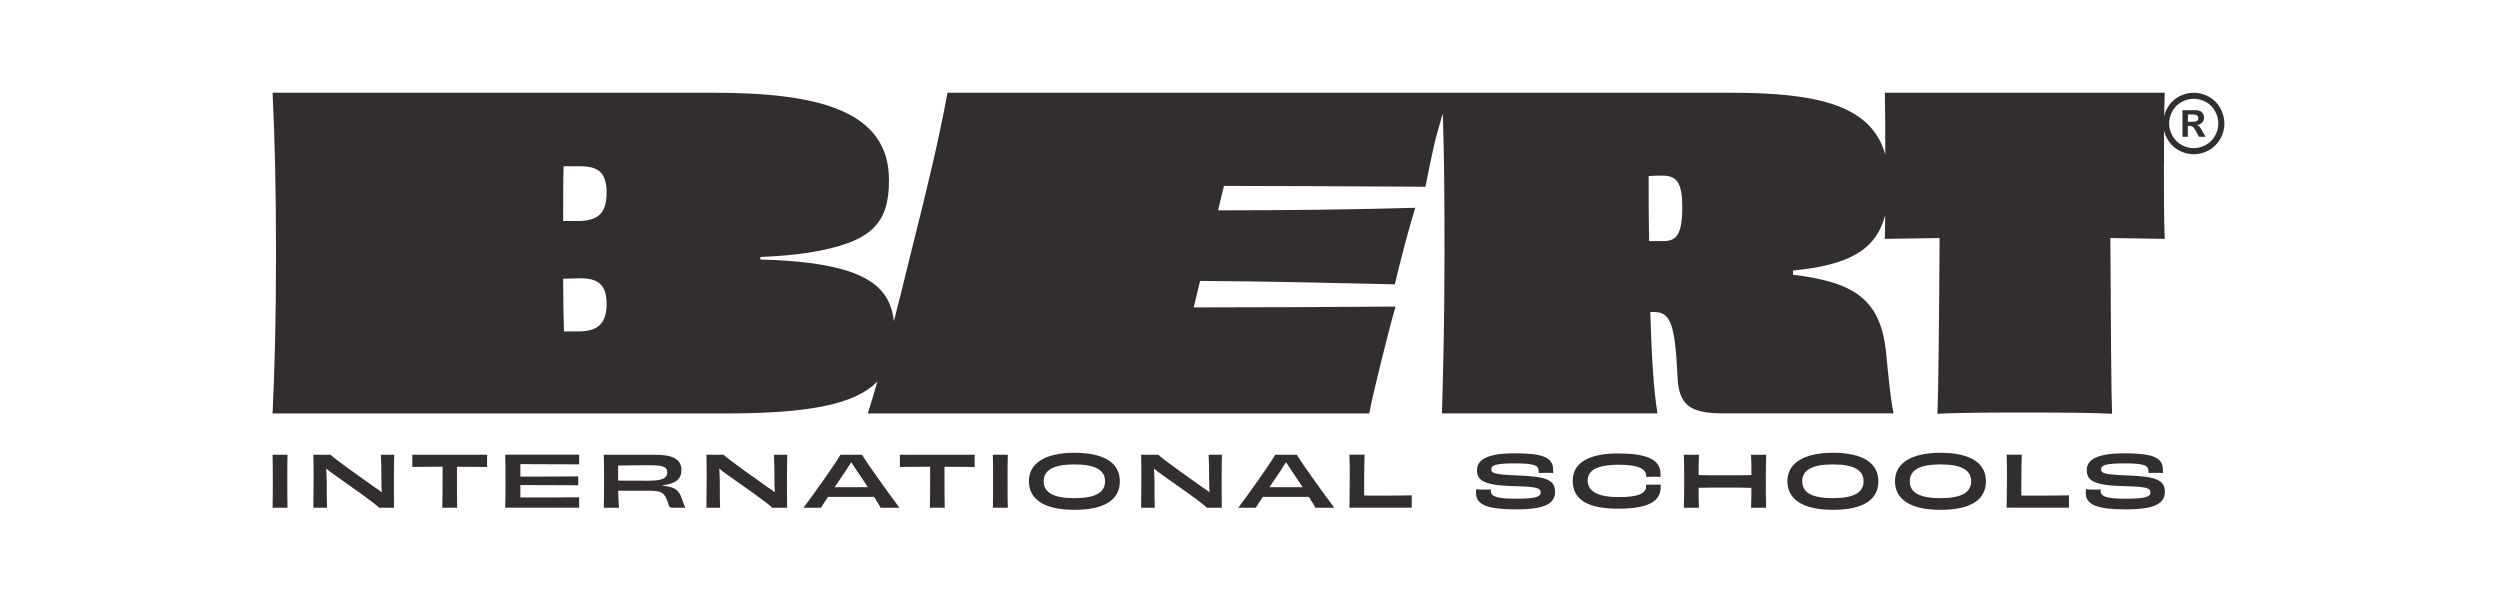 <svg width="254" height="61" viewBox="0 0 254 61" fill="none" xmlns="http://www.w3.org/2000/svg">
<path d="M222.887 9.422C223.416 9.422 223.929 9.558 224.421 9.824C224.912 10.089 225.297 10.476 225.577 10.977C225.856 11.478 226 12.001 226 12.547C226 13.094 225.864 13.609 225.584 14.102C225.305 14.595 224.927 14.982 224.436 15.255C223.945 15.529 223.431 15.673 222.887 15.673C222.343 15.673 221.829 15.536 221.338 15.255C220.846 14.982 220.461 14.595 220.189 14.102C219.917 13.609 219.773 13.094 219.773 12.547C219.773 12.001 219.917 11.478 220.197 10.977C220.476 10.476 220.862 10.097 221.353 9.824C221.844 9.558 222.35 9.422 222.887 9.422ZM222.887 10.036C222.464 10.036 222.048 10.143 221.655 10.355C221.262 10.567 220.952 10.878 220.726 11.28C220.499 11.682 220.386 12.1 220.386 12.54C220.386 12.98 220.499 13.397 220.718 13.791C220.937 14.186 221.247 14.497 221.64 14.717C222.033 14.937 222.448 15.051 222.879 15.051C223.31 15.051 223.725 14.937 224.126 14.717C224.519 14.497 224.829 14.186 225.048 13.791C225.267 13.397 225.38 12.98 225.38 12.54C225.38 12.1 225.267 11.682 225.04 11.28C224.814 10.878 224.504 10.567 224.111 10.355C223.718 10.143 223.31 10.036 222.879 10.036H222.887ZM221.738 13.913V11.197H222.29C222.804 11.197 223.091 11.197 223.151 11.197C223.332 11.212 223.476 11.25 223.574 11.303C223.673 11.356 223.763 11.447 223.831 11.561C223.899 11.675 223.929 11.812 223.929 11.948C223.929 12.145 223.869 12.312 223.741 12.449C223.612 12.585 223.431 12.676 223.204 12.707C223.287 12.737 223.348 12.775 223.393 12.805C223.438 12.836 223.499 12.911 223.574 13.018C223.597 13.048 223.657 13.154 223.771 13.351L224.088 13.898H223.408L223.181 13.458C223.03 13.162 222.902 12.972 222.804 12.896C222.705 12.82 222.577 12.783 222.426 12.783H222.282V13.898H221.731L221.738 13.913ZM222.29 12.373H222.516C222.834 12.373 223.03 12.358 223.106 12.335C223.181 12.312 223.242 12.267 223.287 12.206C223.332 12.145 223.355 12.077 223.355 12.001C223.355 11.925 223.332 11.857 223.287 11.796C223.242 11.736 223.181 11.698 223.106 11.667C223.023 11.645 222.826 11.629 222.516 11.629H222.29V12.373Z" fill="#312E2D"/>
<path d="M219.86 16.682C219.86 14.118 219.86 11.25 219.943 9.422H191.501C191.539 11.023 191.546 13.42 191.546 15.711C190.156 10.704 184.708 9.422 175.852 9.422H96.268C95.399 14.118 94.273 18.851 92.543 25.717C91.915 28.296 91.356 30.556 90.82 32.627C90.442 29.297 88.19 27.507 82.273 26.718C80.891 26.544 79.198 26.415 77.249 26.369V26.111C79.107 26.028 80.8 25.891 82.1 25.679C88.636 24.639 90.321 22.682 90.321 18.29C90.321 11.167 83.007 9.422 72.443 9.422H27.694C27.913 14.118 28.041 18.806 28.041 25.717C28.041 32.627 27.913 37.316 27.694 42.011H73.486C81.911 42.011 86.807 41.169 89.15 38.749C88.832 39.849 88.507 40.934 88.168 42.011H139.113C139.37 40.623 139.891 38.537 140.322 36.754C140.843 34.759 141.357 32.536 141.795 31.148C135.561 31.194 127.642 31.232 121.28 31.232L121.929 28.539C128.987 28.584 135.863 28.759 141.712 28.888C142.188 26.847 143.185 23.024 143.79 21.112C137.647 21.286 130.846 21.37 123.75 21.37L124.355 18.889C130.37 18.889 137.511 18.935 144.825 18.973C145.044 17.842 145.43 15.931 145.823 14.239C146.049 13.367 146.329 12.418 146.586 11.531C146.729 15.566 146.76 19.837 146.76 25.709C146.76 32.665 146.631 37.308 146.503 42.004H168.401C168.008 39.698 167.797 36.003 167.668 31.702H168.061C169.746 31.702 170.184 32.961 170.441 38.347C170.57 41.131 171.696 41.996 175.028 41.996H192.385C192.037 40.434 191.781 37.346 191.607 35.609C191.002 30.397 188.357 28.652 182.169 27.917V27.484C187.768 26.938 190.587 25.459 191.531 21.87C191.531 22.743 191.516 23.562 191.501 24.268L197.062 24.184C197.017 32.567 196.934 40.13 196.843 42.042C199.224 41.913 202.949 41.913 205.714 41.913C208.48 41.913 212.296 41.913 214.586 42.042C214.503 40.13 214.457 32.567 214.412 24.184L219.936 24.268C219.852 22.227 219.852 19.231 219.852 16.666L219.86 16.682ZM58.947 33.667H57.3C57.254 32.15 57.217 30.367 57.217 28.319C57.821 28.319 58.426 28.273 58.947 28.273C60.723 28.273 61.63 28.88 61.63 30.883C61.63 32.885 60.723 33.621 58.947 33.667ZM58.947 22.455H57.217C57.217 20.239 57.217 18.373 57.262 16.894H58.947C60.723 16.894 61.63 17.463 61.63 19.587C61.63 21.711 60.723 22.371 58.947 22.455ZM169.059 24.495H167.547C167.502 22.28 167.502 20.065 167.502 17.888C168.061 17.842 168.582 17.842 168.885 17.842C170.358 17.842 170.917 18.54 170.917 21.059C170.917 23.577 170.441 24.495 169.059 24.495Z" fill="#312E2D"/>
<path d="M27.694 51.585C27.716 50.667 27.716 50.038 27.716 48.892C27.716 47.747 27.716 47.109 27.694 46.199H29.213C29.183 47.102 29.19 47.739 29.19 48.892C29.19 50.045 29.19 50.66 29.213 51.585H27.694Z" fill="#312E2D"/>
<path d="M40.051 46.199C40.028 46.874 40.02 47.739 40.02 48.885C40.02 50.03 40.02 50.857 40.036 51.585H38.524C38.026 51.077 35.592 49.385 34.036 48.285C33.718 48.065 33.401 47.83 33.144 47.61C33.174 48.02 33.182 48.452 33.197 48.885C33.197 50.235 33.197 51.191 33.227 51.585H31.837C31.837 50.865 31.86 50.045 31.86 48.892C31.86 47.739 31.86 46.928 31.837 46.199H33.582C33.96 46.601 36.635 48.498 38.033 49.484C38.313 49.674 38.585 49.833 38.789 50.03C38.759 49.643 38.751 49.256 38.751 48.93C38.751 47.716 38.728 46.639 38.698 46.199H40.058H40.051Z" fill="#312E2D"/>
<path d="M49.5 46.199C49.485 46.358 49.485 46.594 49.485 46.814C49.485 47.011 49.485 47.276 49.5 47.443C48.412 47.428 47.339 47.421 46.425 47.421C46.425 49.423 46.425 51.13 46.448 51.593C46.251 51.578 45.911 51.578 45.684 51.578C45.473 51.578 45.148 51.578 44.936 51.593C44.959 51.13 44.967 49.431 44.967 47.421C44.06 47.421 42.979 47.421 41.891 47.443C41.891 47.269 41.891 47.019 41.891 46.814C41.891 46.609 41.891 46.366 41.891 46.199H49.508H49.5Z" fill="#312E2D"/>
<path d="M58.839 46.199C58.839 46.32 58.839 46.518 58.839 46.684C58.839 46.851 58.839 47.064 58.839 47.178C57.033 47.162 54.365 47.155 52.869 47.155V48.422C54.653 48.422 57.312 48.422 58.748 48.399C58.748 48.619 58.748 49.066 58.748 49.302C57.328 49.302 54.63 49.279 52.869 49.279V50.546C54.365 50.546 57.108 50.546 58.839 50.523C58.839 50.66 58.839 50.864 58.839 51.054C58.839 51.244 58.839 51.441 58.839 51.578H51.328C51.358 50.857 51.358 50.038 51.358 48.884C51.358 47.731 51.358 46.904 51.328 46.191H58.839V46.199Z" fill="#312E2D"/>
<path d="M67.297 49.341C68.423 49.462 68.922 49.69 69.224 50.524C69.406 51.032 69.534 51.397 69.632 51.586H68.31C68.03 51.586 67.985 51.518 67.841 50.987C67.471 50.092 67.328 49.857 65.922 49.857H62.809C62.824 50.555 62.854 51.154 62.892 51.586H61.343C61.358 50.805 61.373 50.046 61.373 48.893C61.373 47.74 61.373 46.974 61.343 46.2H66.534C68.325 46.2 69.232 46.64 69.232 47.755C69.232 48.681 68.635 49.159 67.305 49.303V49.333L67.297 49.341ZM66.043 48.833C67.328 48.833 67.796 48.537 67.796 47.998C67.796 47.429 67.343 47.27 66.088 47.27C65.431 47.27 63.58 47.27 62.801 47.3C62.801 47.808 62.801 48.324 62.801 48.825C63.33 48.84 64.675 48.84 66.051 48.84L66.043 48.833Z" fill="#312E2D"/>
<path d="M79.986 46.199C79.963 46.874 79.956 47.739 79.956 48.885C79.956 50.03 79.956 50.857 79.971 51.585H78.459C77.961 51.077 75.528 49.385 73.971 48.285C73.653 48.065 73.336 47.83 73.079 47.61C73.109 48.02 73.117 48.452 73.132 48.885C73.132 50.235 73.132 51.191 73.162 51.585H71.772C71.772 50.865 71.795 50.045 71.795 48.892C71.795 47.739 71.795 46.928 71.772 46.199H73.517C73.895 46.601 76.57 48.498 77.968 49.484C78.248 49.674 78.52 49.833 78.724 50.03C78.694 49.643 78.686 49.256 78.686 48.93C78.686 47.716 78.663 46.639 78.633 46.199H79.993H79.986Z" fill="#312E2D"/>
<path d="M89.468 51.585C89.385 51.403 89.128 50.994 88.811 50.485C87.972 50.485 87.111 50.485 86.438 50.485C85.841 50.485 84.934 50.485 84.126 50.485C83.808 50.956 83.544 51.358 83.415 51.585H81.632C82.69 50.19 84.866 47.117 85.395 46.199H87.579C88.221 47.254 90.292 50.136 91.387 51.585H89.46H89.468ZM88.176 49.499C87.821 48.953 87.451 48.392 87.133 47.944C86.831 47.504 86.642 47.201 86.491 46.958C86.332 47.201 86.128 47.519 85.841 47.959C85.531 48.422 85.161 48.961 84.798 49.499C85.388 49.499 86 49.499 86.453 49.499C86.929 49.499 87.579 49.499 88.183 49.499H88.176Z" fill="#312E2D"/>
<path d="M99.037 46.2C99.022 46.359 99.022 46.595 99.022 46.815C99.022 47.012 99.022 47.277 99.037 47.444C97.949 47.429 96.876 47.422 95.961 47.422C95.961 49.424 95.961 51.131 95.984 51.594C95.787 51.579 95.448 51.579 95.221 51.579C95.009 51.579 94.684 51.579 94.473 51.594C94.495 51.131 94.503 49.432 94.503 47.422C93.596 47.422 92.516 47.422 91.427 47.444C91.427 47.27 91.427 47.02 91.427 46.815C91.427 46.61 91.427 46.367 91.427 46.2H99.044H99.037Z" fill="#312E2D"/>
<path d="M100.874 51.585C100.896 50.667 100.896 50.038 100.896 48.892C100.896 47.747 100.896 47.109 100.874 46.199H102.393C102.362 47.102 102.37 47.739 102.37 48.892C102.37 50.045 102.37 50.66 102.393 51.585H100.874Z" fill="#312E2D"/>
<path d="M109.16 51.798C106.016 51.798 104.535 50.682 104.535 48.892C104.535 47.102 106.122 46.002 109.16 46.002C112.198 46.002 113.777 47.049 113.777 48.892C113.777 50.736 112.296 51.798 109.16 51.798ZM112.273 48.9C112.273 47.762 111.298 47.185 109.16 47.185C107.021 47.185 106.039 47.77 106.039 48.9C106.039 50.03 107.006 50.614 109.16 50.614C111.313 50.614 112.273 50.023 112.273 48.9Z" fill="#312E2D"/>
<path d="M124.151 46.2C124.128 46.875 124.121 47.74 124.121 48.886C124.121 50.031 124.121 50.858 124.136 51.586H122.624C122.126 51.078 119.693 49.386 118.136 48.286C117.819 48.066 117.501 47.831 117.244 47.611C117.274 48.021 117.282 48.453 117.297 48.886C117.297 50.236 117.297 51.192 117.327 51.586H115.937C115.937 50.866 115.96 50.046 115.96 48.893C115.96 47.74 115.96 46.928 115.937 46.2H117.683C118.06 46.602 120.735 48.499 122.133 49.485C122.413 49.675 122.685 49.834 122.889 50.031C122.859 49.644 122.851 49.257 122.851 48.931C122.851 47.717 122.828 46.64 122.798 46.2H124.158H124.151Z" fill="#312E2D"/>
<path d="M133.643 51.585C133.56 51.403 133.303 50.994 132.985 50.485C132.147 50.485 131.285 50.485 130.613 50.485C130.016 50.485 129.109 50.485 128.3 50.485C127.983 50.956 127.719 51.358 127.59 51.585H125.807C126.865 50.19 129.041 47.117 129.57 46.199H131.754C132.396 47.254 134.466 50.136 135.562 51.585H133.635H133.643ZM132.351 49.499C131.996 48.953 131.618 48.392 131.308 47.944C131.006 47.504 130.817 47.201 130.666 46.958C130.507 47.201 130.303 47.519 130.016 47.959C129.706 48.422 129.336 48.961 128.973 49.499C129.562 49.499 130.174 49.499 130.628 49.499C131.104 49.499 131.754 49.499 132.358 49.499H132.351Z" fill="#312E2D"/>
<path d="M138.643 46.199C138.621 46.639 138.606 47.663 138.598 48.892C138.598 49.377 138.598 49.901 138.598 50.349C139.943 50.349 141.862 50.364 143.434 50.326C143.434 50.523 143.434 50.743 143.434 50.948C143.434 51.153 143.434 51.373 143.434 51.578H137.102C137.102 50.963 137.132 50.038 137.132 48.884C137.132 47.671 137.132 46.715 137.102 46.191H138.636L138.643 46.199Z" fill="#312E2D"/>
<path d="M156.327 47.869C156.327 47.285 155.926 47.08 153.871 47.08C151.959 47.08 151.521 47.277 151.521 47.672C151.521 48.066 151.77 48.218 154.294 48.309C157.143 48.415 157.997 48.787 157.997 49.97C157.997 51.154 156.969 51.753 154.052 51.753C151.136 51.753 149.964 51.29 149.964 50.099C149.964 49.978 149.964 49.841 149.987 49.705C150.183 49.727 150.463 49.742 150.728 49.742C151.007 49.742 151.272 49.742 151.468 49.727C151.468 49.773 151.468 49.818 151.468 49.871C151.468 50.471 152.125 50.668 154.037 50.668C156.085 50.668 156.531 50.456 156.531 50.038C156.531 49.583 156.168 49.447 153.856 49.394C150.796 49.318 150.063 48.832 150.063 47.77C150.063 46.708 151.083 46.056 153.901 46.056C156.72 46.056 157.8 46.465 157.8 47.725C157.8 47.831 157.8 47.937 157.8 48.058C157.634 48.043 157.354 48.043 157.075 48.043C156.78 48.043 156.493 48.043 156.342 48.058V47.869H156.327Z" fill="#312E2D"/>
<path d="M167.247 48.345C167.247 47.587 166.348 47.215 164.36 47.215C162.328 47.253 161.308 47.731 161.308 48.831C161.308 49.931 162.388 50.507 164.444 50.507C166.499 50.507 167.247 50.12 167.247 49.4V49.24C167.489 49.24 167.738 49.24 167.987 49.24C168.237 49.24 168.479 49.24 168.728 49.24C168.728 49.309 168.728 49.384 168.728 49.46C168.728 50.758 167.791 51.683 164.436 51.683C161.315 51.683 159.789 50.78 159.789 48.846C159.789 46.911 161.61 46.069 164.36 46.069C167.111 46.069 168.713 46.585 168.713 48.163C168.713 48.254 168.713 48.36 168.713 48.451C168.479 48.436 168.229 48.436 167.98 48.436C167.731 48.436 167.496 48.436 167.255 48.451V48.33L167.247 48.345Z" fill="#312E2D"/>
<path d="M179.447 46.199C179.416 46.943 179.409 47.754 179.409 48.892C179.409 50.03 179.409 50.812 179.439 51.585H177.905C177.935 51.047 177.943 50.182 177.943 49.567C177.134 49.529 176.182 49.537 175.26 49.537C174.339 49.537 173.386 49.537 172.578 49.56C172.578 50.182 172.578 51.054 172.616 51.585H171.074C171.112 50.812 171.112 50.038 171.112 48.892C171.112 47.747 171.112 46.95 171.074 46.199H172.616C172.585 46.723 172.578 47.61 172.578 48.27C173.386 48.3 174.339 48.285 175.26 48.285C176.182 48.285 177.142 48.3 177.943 48.263C177.943 47.618 177.943 46.723 177.905 46.199H179.447Z" fill="#312E2D"/>
<path d="M186.225 51.798C183.081 51.798 181.6 50.682 181.6 48.892C181.6 47.102 183.187 46.002 186.225 46.002C189.262 46.002 190.842 47.049 190.842 48.892C190.842 50.736 189.361 51.798 186.225 51.798ZM189.338 48.9C189.338 47.762 188.363 47.185 186.225 47.185C184.086 47.185 183.104 47.77 183.104 48.9C183.104 50.03 184.071 50.614 186.225 50.614C188.378 50.614 189.338 50.023 189.338 48.9Z" fill="#312E2D"/>
<path d="M197.154 51.798C194.011 51.798 192.53 50.682 192.53 48.892C192.53 47.102 194.117 46.002 197.154 46.002C200.192 46.002 201.771 47.049 201.771 48.892C201.771 50.736 200.29 51.798 197.154 51.798ZM200.268 48.9C200.268 47.762 199.293 47.185 197.154 47.185C195.016 47.185 194.034 47.77 194.034 48.9C194.034 50.03 195.001 50.614 197.154 50.614C199.308 50.614 200.268 50.023 200.268 48.9Z" fill="#312E2D"/>
<path d="M205.415 46.199C205.392 46.639 205.377 47.663 205.369 48.892C205.369 49.377 205.369 49.901 205.369 50.349C206.714 50.349 208.634 50.364 210.206 50.326C210.206 50.523 210.206 50.743 210.206 50.948C210.206 51.153 210.206 51.373 210.206 51.578H203.873C203.873 50.963 203.904 50.038 203.904 48.884C203.904 47.671 203.904 46.715 203.873 46.191H205.407L205.415 46.199Z" fill="#312E2D"/>
<path d="M218.28 47.869C218.28 47.285 217.879 47.08 215.824 47.08C213.912 47.08 213.474 47.277 213.474 47.672C213.474 48.066 213.723 48.218 216.247 48.309C219.096 48.415 219.95 48.787 219.95 49.97C219.95 51.154 218.922 51.753 216.005 51.753C213.088 51.753 211.917 51.29 211.917 50.099C211.917 49.978 211.917 49.841 211.94 49.705C212.136 49.727 212.416 49.742 212.68 49.742C212.96 49.742 213.224 49.742 213.421 49.727C213.421 49.773 213.421 49.818 213.421 49.871C213.421 50.471 214.078 50.668 215.99 50.668C218.038 50.668 218.484 50.456 218.484 50.038C218.484 49.583 218.121 49.447 215.809 49.394C212.748 49.318 212.015 48.832 212.015 47.77C212.015 46.708 213.036 46.056 215.854 46.056C218.673 46.056 219.753 46.465 219.753 47.725C219.753 47.831 219.753 47.937 219.753 48.058C219.587 48.043 219.307 48.043 219.028 48.043C218.733 48.043 218.446 48.043 218.295 48.058V47.869H218.28Z" fill="#312E2D"/>
</svg>

